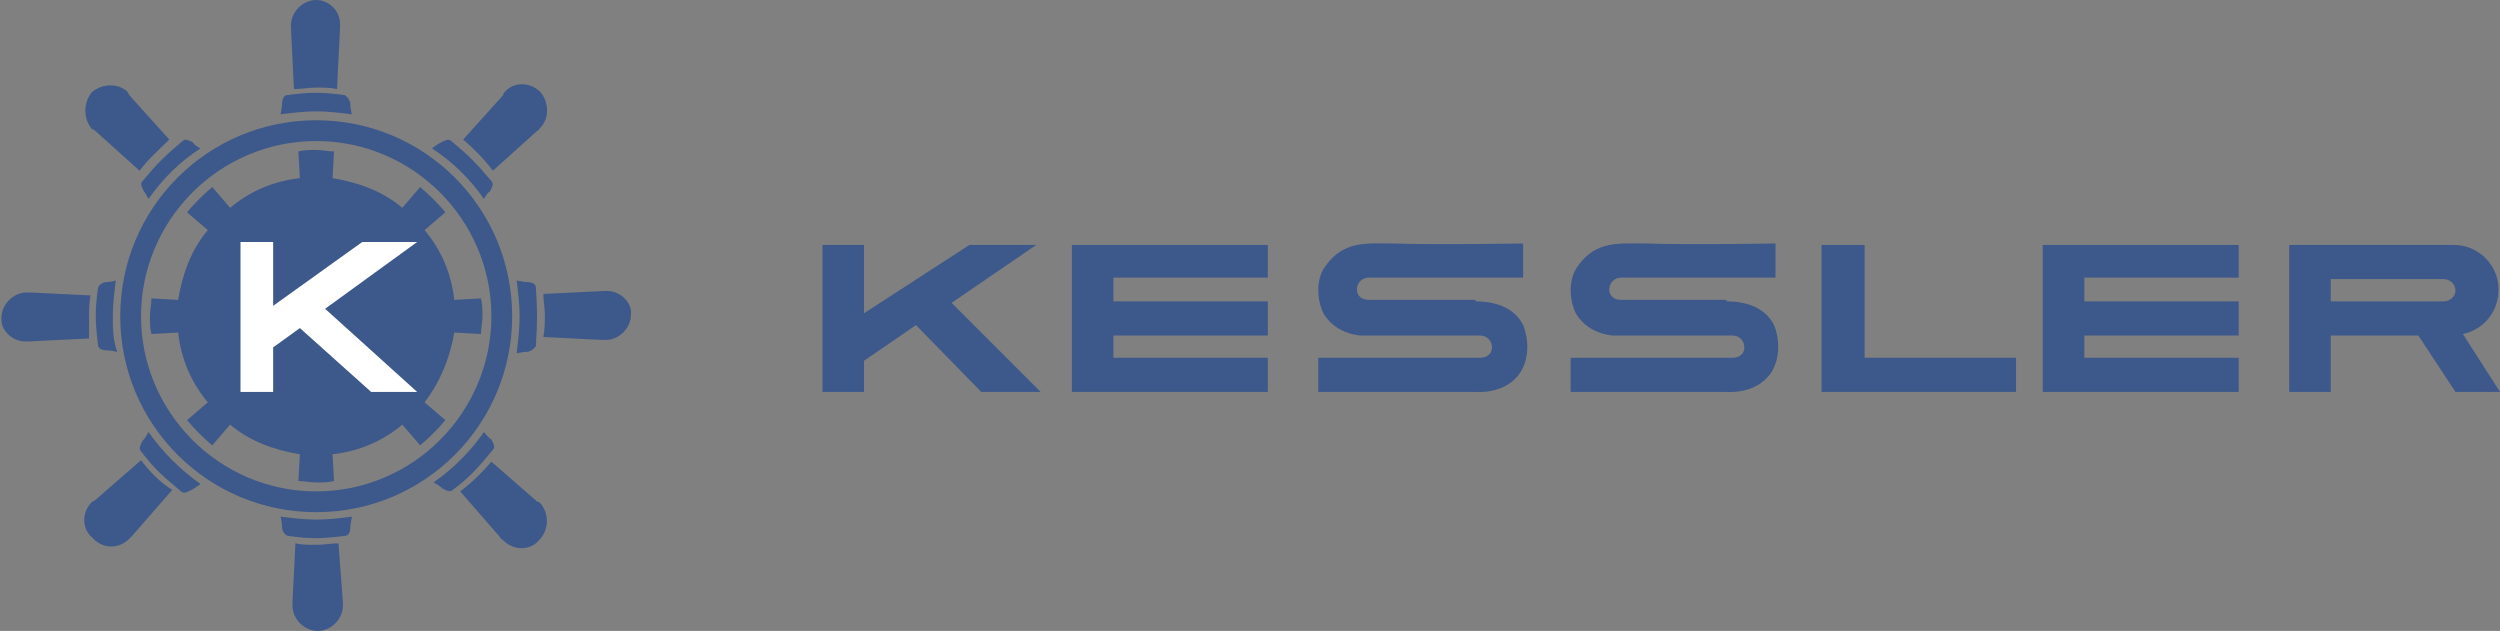 <?xml version="1.0" encoding="utf-8"?>
<!-- Generator: Adobe Illustrator 21.0.2, SVG Export Plug-In . SVG Version: 6.00 Build 0)  -->
<svg version="1.1" id="Ebene_1" xmlns="http://www.w3.org/2000/svg" xmlns:xlink="http://www.w3.org/1999/xlink" x="0px" y="0px"
	 viewBox="0 0 168.4 42.5" style="enable-background:new 0 0 168.4 42.5;" xml:space="preserve">
<rect x="0" y="0" width="168.4" height="42.5" fill="#808080" stroke="none"/>
<style type="text/css">
	.st0{fill:#3D588A;}
	.st1{fill:#FFFFFF;}
</style>
<polygon class="st0" points="69.8,16.5 64.1,20.4 70.1,26.4 66.1,26.4 61.7,21.9 58.2,24.3 58.2,26.4 55.4,26.4 55.4,16.5 
	58.2,16.5 58.2,21.1 65.3,16.5 "/>
<polygon class="st0" points="85.4,16.5 85.4,18.7 75,18.7 75,20.3 85.4,20.3 85.4,22.6 75,22.6 75,24.1 85.4,24.1 85.4,26.4 
	72.2,26.4 72.2,16.5 "/>
<polygon class="st0" points="150.8,16.5 150.8,18.7 140.4,18.7 140.4,20.3 150.8,20.3 150.8,22.6 140.4,22.6 140.4,24.1 150.8,24.1 
	150.8,26.4 137.6,26.4 137.6,16.5 "/>
<polygon class="st0" points="125.6,16.5 125.6,24.1 135.8,24.1 135.8,26.4 122.7,26.4 122.7,16.5 "/>
<path class="st0" d="M99.4,20.3c1.3,0,2.6,0.4,3.2,1.6c0.4,1,0.4,2.3-0.2,3.2c-1,1.5-3,1.3-3,1.3H88.8v-2.3h10.9
	c0.5,0,0.8-0.3,0.8-0.7c0-0.4-0.3-0.8-0.8-0.8l-8.1,0c-0.9-0.1-1.8-0.5-2.4-1.4c-0.5-0.9-0.6-2.4,0.1-3.3c1.2-1.7,2.8-1.5,4.5-1.5
	c3,0.1,8.8,0,8.8,0v2.3l-10.4,0c-0.4,0-0.8,0.3-0.8,0.8c0,0.4,0.3,0.7,0.8,0.7H99.4z"/>
<path class="st0" d="M116.3,20.3c1.3,0,2.6,0.4,3.2,1.6c0.4,1,0.4,2.3-0.2,3.2c-1,1.5-3,1.3-3,1.3h-10.5v-2.3h10.9
	c0.5,0,0.8-0.3,0.8-0.7c0-0.4-0.3-0.8-0.8-0.8l-8.1,0c-0.9-0.1-1.8-0.5-2.4-1.4c-0.5-0.9-0.6-2.4,0.1-3.3c1.2-1.7,2.8-1.5,4.5-1.5
	c3,0.1,8.8,0,8.8,0v2.3l-10.4,0c-0.4,0-0.8,0.3-0.8,0.8c0,0.4,0.3,0.7,0.8,0.7H116.3z"/>
<path class="st0" d="M165.9,22.5c1.4-0.3,2.4-1.5,2.4-3c0-1.7-1.4-3-3-3l-11.1,0v9.9h2.8v-3.8l5.9,0l2.5,3.8l3,0L165.9,22.5z
	 M164.6,20.3l-7.6,0v-1.5h7.6c0.4,0,0.8,0.3,0.8,0.8C165.4,19.9,165.1,20.3,164.6,20.3z"/>
<path class="st0" d="M32.4,20.1l-1.8,0.1c-0.2-1.8-0.9-3.4-2-4.7l1.4-1.2c-0.5-0.6-1.1-1.2-1.7-1.7l-1.2,1.4c-1.3-1.1-2.9-1.7-4.7-2
	l0.1-1.8c-0.4,0-0.8-0.1-1.2-0.1s-0.8,0-1.2,0.1l0.1,1.8c-1.8,0.2-3.4,0.9-4.7,2l-1.2-1.4c-0.6,0.5-1.2,1.1-1.7,1.7l1.4,1.2
	c-1.1,1.3-1.7,2.9-2,4.7l-1.8-0.1c0,0.4-0.1,0.8-0.1,1.2s0,0.8,0.1,1.2l1.8-0.1c0.2,1.8,0.9,3.4,2,4.7l-1.4,1.2
	c0.5,0.6,1.1,1.2,1.7,1.7l1.2-1.4c1.3,1.1,2.9,1.7,4.7,2l-0.1,1.8c0.4,0,0.8,0.1,1.2,0.1s0.8,0,1.2-0.1l-0.1-1.8
	c1.8-0.2,3.4-0.9,4.7-2l1.2,1.4c0.6-0.5,1.2-1.1,1.7-1.7l-1.4-1.2c1-1.3,1.7-2.9,2-4.7l1.8,0.1c0-0.4,0.1-0.8,0.1-1.2
	S32.5,20.5,32.4,20.1z"/>
<path class="st0" d="M21.3,8.1C14,8.1,8.1,14,8.1,21.3S14,34.5,21.3,34.5s13.2-5.9,13.2-13.2S28.6,8.1,21.3,8.1z M21.3,33.1
	c-6.5,0-11.8-5.3-11.8-11.8S14.8,9.5,21.3,9.5s11.8,5.3,11.8,11.8S27.8,33.1,21.3,33.1z"/>
<polygon class="st1" points="28.1,16.3 24.4,16.3 18.4,20.6 18.4,16.3 16.2,16.3 16.2,26.4 18.4,26.4 18.4,23.4 20.2,22.1 25,26.4 
	28.1,26.4 21.9,20.8 "/>
<path class="st0" d="M9.5,31l-3.1,2.7c-0.1,0-0.1,0.1-0.2,0.1c-0.7,0.7-0.7,1.8,0,2.4C6.9,37,8,37,8.7,36.3c0.1-0.1,0.1-0.1,0.2-0.2
	l2.7-3.1C10.8,32.5,10.1,31.8,9.5,31z"/>
<path class="st0" d="M36.4,33.9c-0.1-0.1-0.1-0.1-0.2-0.1l-3.1-2.7c-0.6,0.7-1.3,1.4-2.1,2l2.7,3.1c0,0.1,0.1,0.1,0.2,0.2
	c0.7,0.7,1.8,0.7,2.4,0C37,35.7,37,34.6,36.4,33.9z"/>
<path class="st0" d="M40.9,19.6c-0.1,0-0.1,0-0.2,0l-4.1,0.2c0,0.5,0.1,0.9,0.1,1.4c0,0.5,0,1-0.1,1.5l4,0.2c0.1,0,0.2,0,0.2,0
	c0.9,0,1.7-0.8,1.7-1.7C42.6,20.4,41.8,19.6,40.9,19.6z"/>
<path class="st0" d="M33.2,11.5l3-2.7c0.1,0,0.1-0.1,0.2-0.2C37,8,37,6.9,36.4,6.2c-0.7-0.7-1.8-0.7-2.4,0c-0.1,0.1-0.1,0.1-0.1,0.2
	l-2.7,3C31.9,10,32.6,10.7,33.2,11.5z"/>
<path class="st0" d="M19.8,6c0.5,0,1-0.1,1.5-0.1c0.5,0,1,0,1.4,0.1l0.2-4c0-0.1,0-0.2,0-0.2C23,0.8,22.2,0,21.3,0
	c-0.9,0-1.7,0.8-1.7,1.7c0,0.1,0,0.1,0,0.2L19.8,6z"/>
<path class="st0" d="M22.8,36.6c-0.5,0-1,0.1-1.5,0.1c-0.5,0-1,0-1.4-0.1l-0.2,4c0,0.1,0,0.2,0,0.2c0,0.9,0.8,1.7,1.7,1.7
	c0.9,0,1.7-0.8,1.7-1.7c0-0.1,0-0.1,0-0.2L22.8,36.6z"/>
<path class="st0" d="M6.4,8.8l3,2.7c0.6-0.8,1.3-1.4,2-2.1l-2.7-3c0-0.1-0.1-0.1-0.1-0.2C8,5.6,6.9,5.6,6.2,6.2
	C5.6,6.9,5.6,8,6.2,8.7C6.3,8.7,6.4,8.8,6.4,8.8z"/>
<path class="st0" d="M6,21.3c0-0.5,0-0.9,0.1-1.4l-4.1-0.2c-0.1,0-0.1,0-0.2,0c-0.9,0-1.7,0.8-1.7,1.7C0,22.2,0.8,23,1.7,23
	c0.1,0,0.2,0,0.2,0L6,22.8C6,22.3,6,21.8,6,21.3z"/>
<path class="st0" d="M21.3,7.5c0.8,0,1.6,0.1,2.4,0.2c0,0-0.1-0.4-0.1-0.7c0-0.2-0.2-0.5-0.4-0.6c-1.6-0.2-2.3-0.2-3.8,0
	c-0.3,0-0.4,0.3-0.4,0.6c0,0.2-0.1,0.7-0.1,0.7h0C19.7,7.6,20.5,7.5,21.3,7.5z"/>
<path class="st0" d="M10,13.4C10,13.4,10,13.4,10,13.4c1-1.4,2.1-2.5,3.5-3.4c0,0-0.4-0.2-0.5-0.4c-0.2-0.1-0.5-0.3-0.7-0.1
	c-1.2,1-1.7,1.5-2.7,2.7c-0.2,0.2,0,0.5,0.1,0.7C9.8,13,10,13.4,10,13.4z"/>
<path class="st0" d="M7.6,21.3c0-0.8,0.1-1.6,0.2-2.4c0,0-0.4,0.1-0.6,0.1c-0.2,0-0.5,0.1-0.6,0.4c-0.2,1.5-0.2,2.2,0,3.8
	c0,0.3,0.3,0.4,0.6,0.4c0.2,0,0.7,0.1,0.7,0.1c0,0,0,0,0,0C7.6,22.9,7.6,22.1,7.6,21.3z"/>
<path class="st0" d="M10,29.1C10,29.1,10,29.1,10,29.1c0,0-0.2,0.4-0.4,0.6c-0.1,0.2-0.3,0.5-0.1,0.7c0.9,1.2,1.5,1.7,2.7,2.7
	c0.2,0.2,0.5,0,0.7-0.1c0.2-0.1,0.6-0.4,0.6-0.4c0,0,0,0,0,0C12.1,31.6,11,30.5,10,29.1z"/>
<path class="st0" d="M21.3,35c-0.8,0-1.6-0.1-2.4-0.2c0,0,0,0,0,0c0,0,0.1,0.4,0.1,0.7c0,0.2,0.1,0.5,0.4,0.6c1.5,0.2,2.2,0.2,3.8,0
	c0.3,0,0.4-0.3,0.4-0.6c0-0.2,0.1-0.6,0.1-0.7C23,34.9,22.1,35,21.3,35z"/>
<path class="st0" d="M32.6,29.1c-0.9,1.3-2.1,2.5-3.4,3.4c0,0,0,0,0,0c0,0,0.4,0.2,0.6,0.4c0.2,0.1,0.5,0.3,0.7,0.1
	c1.2-0.9,1.7-1.5,2.7-2.7c0.2-0.2,0-0.5-0.1-0.7C32.9,29.5,32.6,29.1,32.6,29.1z"/>
<path class="st0" d="M36.1,19.4c0-0.3-0.3-0.4-0.6-0.4c-0.2,0-0.6-0.1-0.7-0.1c0.1,0.8,0.2,1.6,0.2,2.4c0,0.8-0.1,1.7-0.2,2.5
	c0,0,0,0,0,0c0,0,0.4-0.1,0.7-0.1c0.2,0,0.5-0.2,0.6-0.4C36.2,21.6,36.2,20.9,36.1,19.4z"/>
<path class="st0" d="M32.6,13.4C32.6,13.4,32.6,13.4,32.6,13.4c0,0,0.2-0.4,0.4-0.5c0.1-0.2,0.3-0.5,0.1-0.7c-1-1.2-1.5-1.7-2.7-2.7
	c-0.2-0.2-0.5,0-0.7,0.1c-0.2,0.1-0.5,0.3-0.6,0.4C30.5,10.9,31.7,12.1,32.6,13.4z"/>
</svg>
